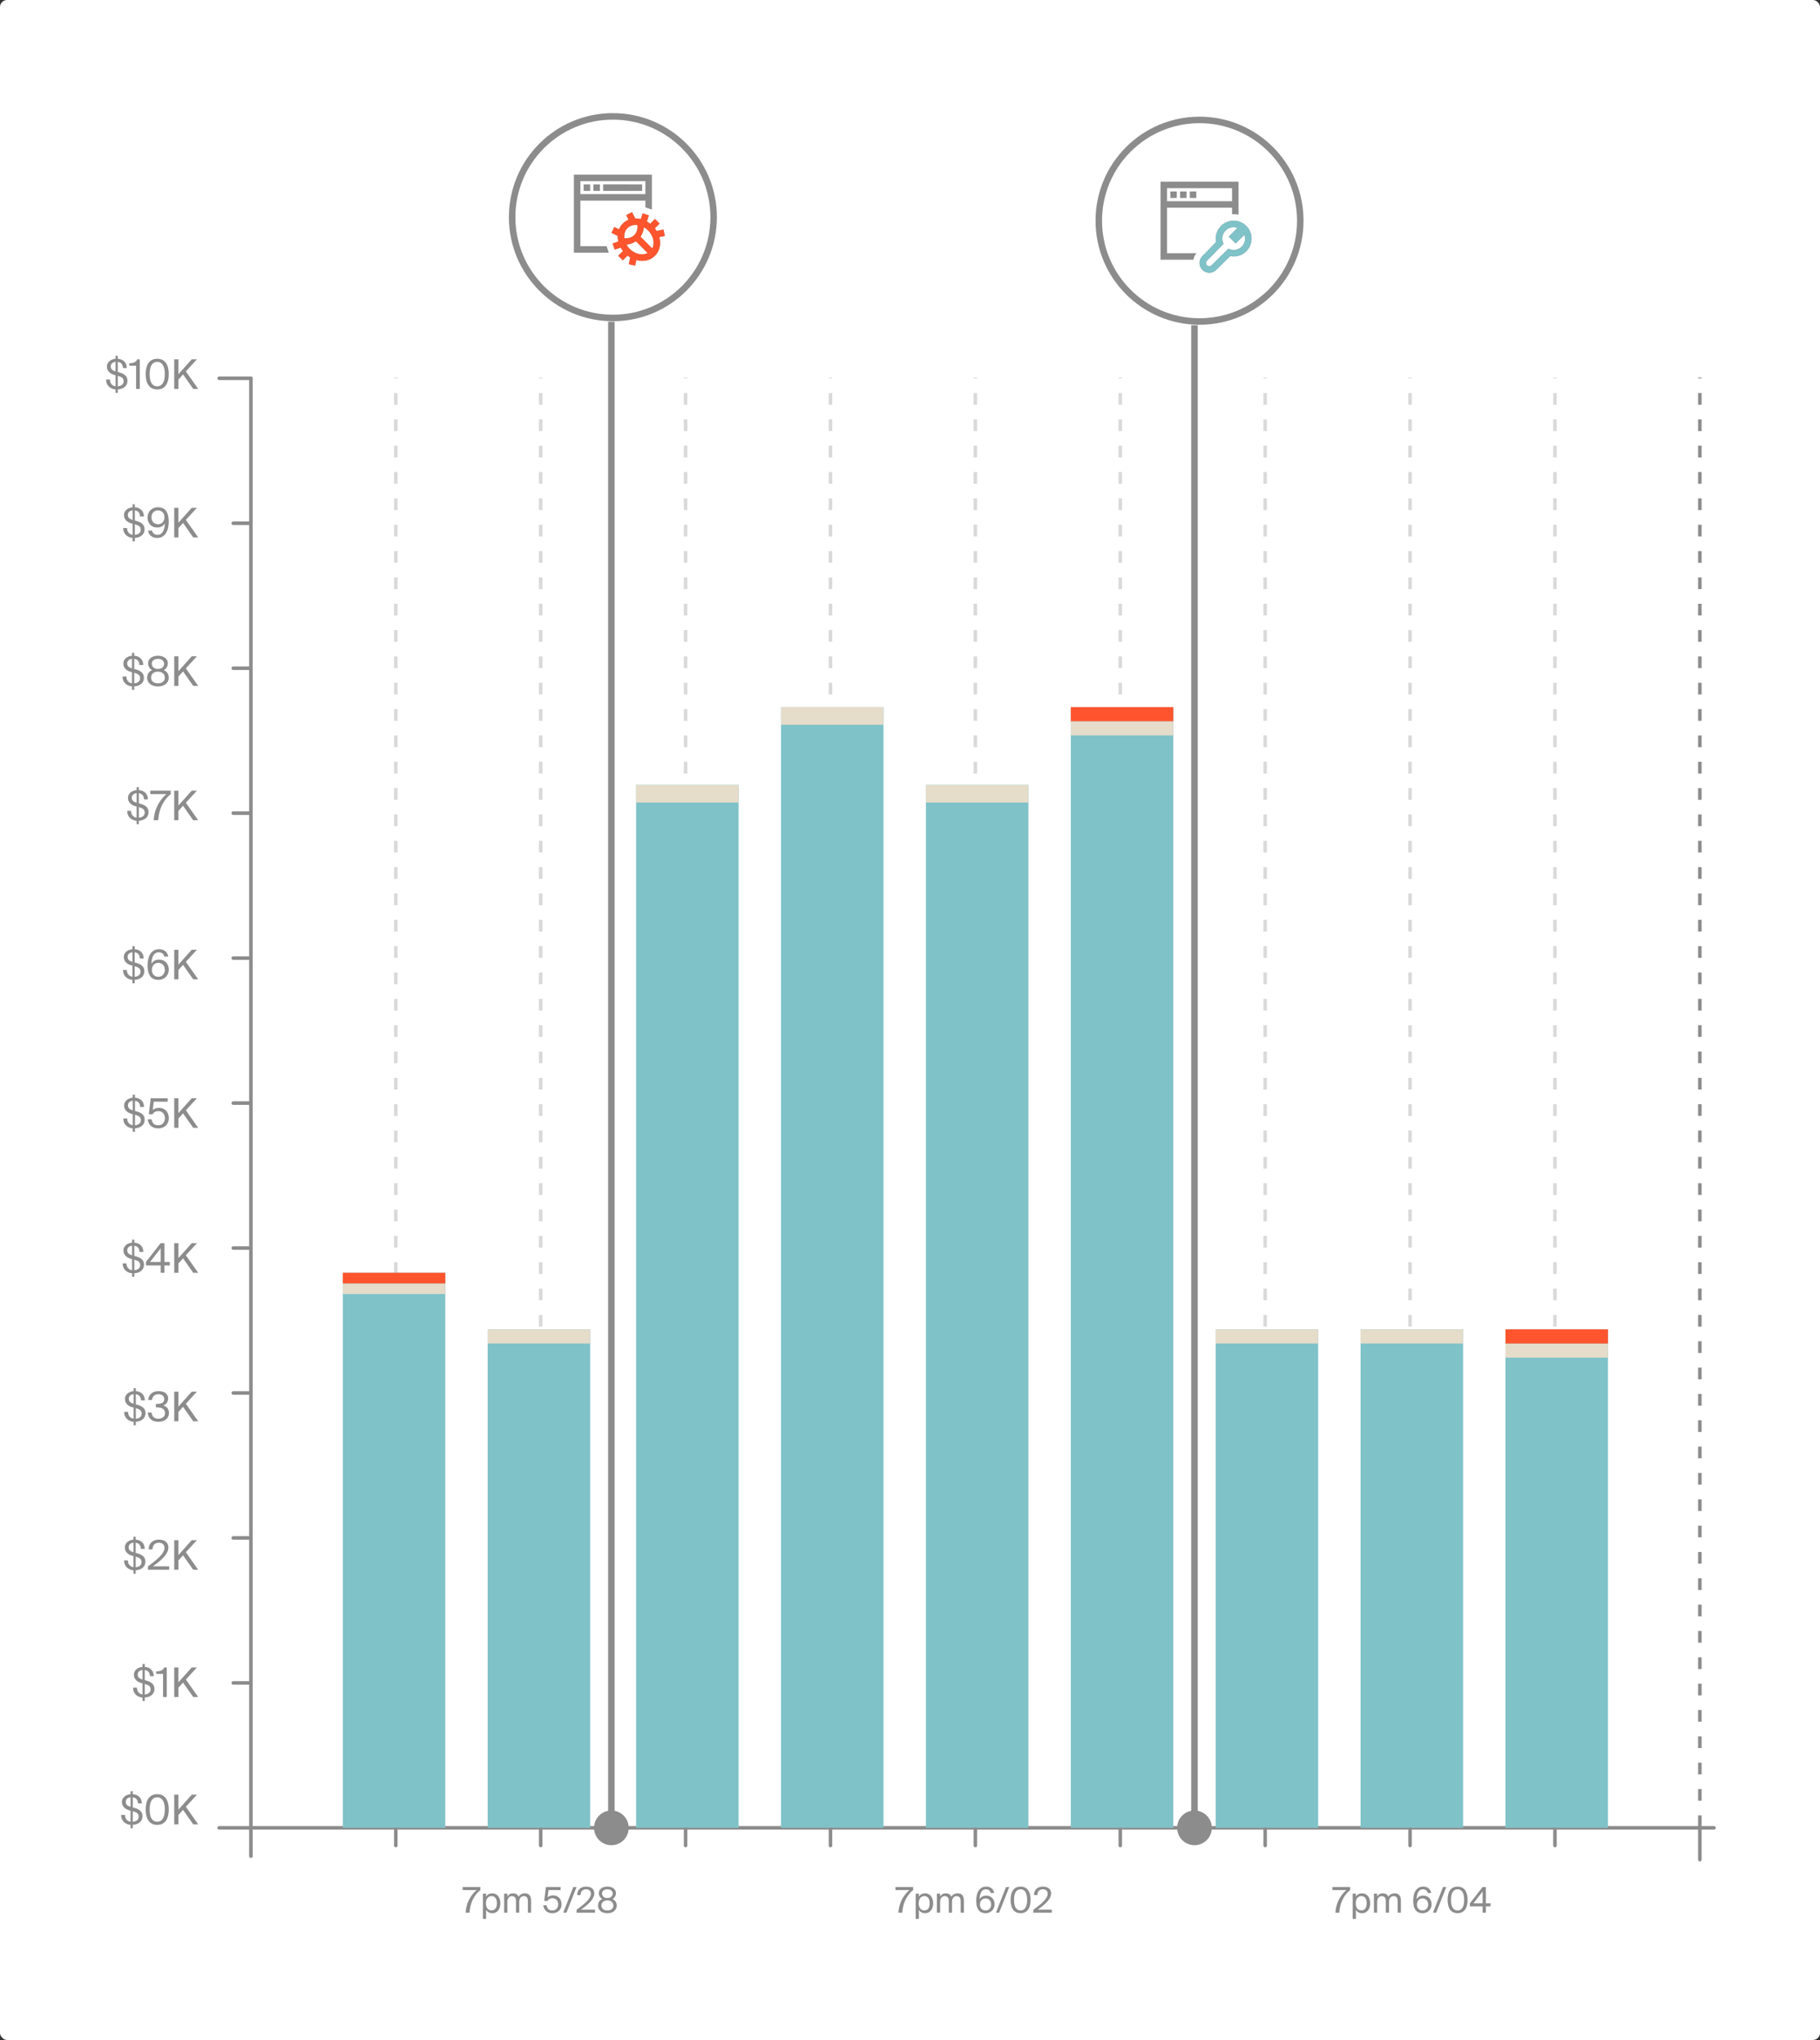 <svg width="515" height="577" viewBox="0 0 515 577" fill="none" xmlns="http://www.w3.org/2000/svg"><rect x="0" y="0" width="515" height="577" fill="#333333" stroke="none"/><rect width="515" height="577" rx="2" fill="#fff"/><path d="M130.911 533.75h5.02v.85a7.915 7.915 0 0 0-2.15 2.73c-.527 1.087-.834 2.31-.92 3.67h-1.1c.08-1.307.39-2.503.93-3.59a9.075 9.075 0 0 1 2.18-2.81h-3.96v-.85Zm6.647 1.87v.85a1.84 1.84 0 0 1 .68-.68c.286-.173.646-.26 1.08-.26.32 0 .616.063.89.19.273.127.513.31.72.55.206.24.366.533.48.88.12.347.18.74.18 1.18 0 .447-.06.843-.18 1.19-.114.347-.274.64-.48.88-.207.24-.447.423-.72.55-.274.12-.57.18-.89.18-.434 0-.794-.083-1.08-.25a1.913 1.913 0 0 1-.68-.69v2.56h-.91v-7.13h.91Zm-.04 2.71c0 .353.043.66.13.92.086.253.203.463.35.63.146.16.313.28.5.36.193.073.39.11.59.11.486 0 .86-.173 1.12-.52.26-.353.39-.853.39-1.5s-.13-1.143-.39-1.49c-.26-.353-.634-.53-1.12-.53-.2 0-.397.04-.59.12a1.28 1.28 0 0 0-.5.36c-.147.16-.264.37-.35.63-.087.253-.13.557-.13.91Zm6.046 2.67h-.91v-5.38h.91v.81c.153-.253.36-.467.62-.64s.593-.26 1-.26c.413 0 .743.083.99.25.253.167.44.4.56.7.213-.333.473-.573.78-.72.306-.153.65-.23 1.03-.23.313 0 .58.05.8.15.22.1.4.243.54.43.14.18.24.397.3.65.066.253.1.533.1.84v3.4h-.91v-3.13c0-.207-.014-.403-.04-.59a1.272 1.272 0 0 0-.17-.49.82.82 0 0 0-.35-.34c-.147-.087-.344-.13-.59-.13-.394 0-.71.15-.95.45-.234.293-.35.73-.35 1.31V541h-.91v-3.13c0-.207-.014-.403-.04-.59a1.272 1.272 0 0 0-.17-.49.82.82 0 0 0-.35-.34c-.147-.087-.344-.13-.59-.13-.394 0-.71.15-.95.45-.234.293-.35.73-.35 1.31V541Zm12.757-.63c.22 0 .426-.037.62-.11.193-.08.363-.193.51-.34.153-.153.273-.337.36-.55.086-.22.13-.47.13-.75 0-.3-.05-.557-.15-.77-.094-.22-.217-.4-.37-.54a1.493 1.493 0 0 0-.52-.31c-.194-.067-.39-.1-.59-.1a1.55 1.55 0 0 0-.51.08c-.154.047-.29.11-.41.19-.12.073-.22.16-.3.26-.08.093-.14.183-.18.27l-.91-.05.47-3.9h4.16v.85h-3.42l-.25 2.06c.193-.187.426-.323.7-.41.273-.093.56-.14.86-.14.32 0 .623.057.91.17.286.107.536.267.75.48.22.213.393.477.52.79.133.307.2.66.2 1.06 0 .413-.074.78-.22 1.1-.14.313-.33.577-.57.79a2.386 2.386 0 0 1-.82.47c-.307.107-.63.16-.97.16-.42 0-.784-.06-1.09-.18a2.548 2.548 0 0 1-.78-.49 2.367 2.367 0 0 1-.49-.71 3.096 3.096 0 0 1-.22-.85h.94c.073.46.236.82.49 1.08.26.26.643.39 1.15.39Zm3.054.63 2.85-7.25h.92l-2.86 7.25h-.91Zm6.487-7.38c.333 0 .64.043.92.13.286.08.53.2.73.36.206.16.366.36.48.6.113.233.17.503.17.81 0 .42-.104.83-.31 1.23-.2.393-.474.783-.82 1.17-.347.38-.75.757-1.21 1.13a34.67 34.67 0 0 1-1.44 1.1h3.98v.85h-5.22v-.82c.64-.473 1.21-.913 1.71-1.32a13.63 13.63 0 0 0 1.28-1.17c.346-.373.61-.727.79-1.06.186-.34.28-.67.28-.99 0-.38-.12-.683-.36-.91-.234-.233-.567-.35-1-.35-.194 0-.384.03-.57.09a1.235 1.235 0 0 0-.5.28c-.14.127-.257.293-.35.5a2.07 2.07 0 0 0-.14.76h-.94c-.007-.36.046-.687.16-.98.12-.293.29-.543.51-.75.22-.213.486-.377.8-.49.313-.113.663-.17 1.05-.17Zm6.008 0c.367 0 .7.047 1 .14.3.093.554.223.76.39a1.618 1.618 0 0 1 .66 1.32c0 .147-.02.3-.06.46-.033.153-.09.303-.17.45-.08.147-.183.287-.31.42-.126.127-.28.24-.46.34.234.093.427.21.58.35.16.14.287.293.38.46.094.16.16.327.2.5.04.173.06.343.06.51 0 .347-.07.657-.21.93-.133.267-.32.493-.56.68-.233.18-.51.32-.83.42a3.71 3.71 0 0 1-1.04.14c-.373 0-.723-.047-1.05-.14-.32-.1-.6-.24-.84-.42a2.132 2.132 0 0 1-.56-.68 2.097 2.097 0 0 1-.2-.93c0-.167.02-.337.06-.51.04-.173.107-.34.2-.5.094-.167.217-.32.37-.46.16-.14.36-.257.6-.35-.18-.1-.333-.213-.46-.34a2.012 2.012 0 0 1-.49-.87 2.277 2.277 0 0 1-.05-.46 1.636 1.636 0 0 1 .65-1.32c.214-.167.467-.297.76-.39.3-.093.637-.14 1.01-.14Zm0 3.9c-.52 0-.93.133-1.23.4-.3.267-.45.613-.45 1.04 0 .427.15.77.45 1.03.3.253.71.38 1.23.38.514 0 .92-.127 1.22-.38.307-.26.46-.603.46-1.03 0-.427-.153-.773-.46-1.04-.3-.267-.706-.4-1.22-.4Zm1.5-1.94c0-.36-.136-.65-.41-.87-.273-.22-.636-.33-1.09-.33-.46 0-.826.11-1.1.33-.273.22-.41.51-.41.87 0 .18.037.35.11.51.074.153.174.287.3.4.134.113.294.203.48.27.187.06.394.09.62.09.454 0 .817-.12 1.09-.36.274-.24.41-.543.41-.91Z" fill="#8C8C8C"/><path d="M253.374 533.75h5.02v.85a7.915 7.915 0 0 0-2.15 2.73c-.527 1.087-.834 2.31-.92 3.67h-1.1c.08-1.307.39-2.503.93-3.59a9.075 9.075 0 0 1 2.18-2.81h-3.96v-.85Zm6.647 1.87v.85a1.84 1.84 0 0 1 .68-.68c.286-.173.646-.26 1.08-.26.32 0 .616.063.89.19.273.127.513.31.72.55.206.24.366.533.48.88.12.347.18.74.18 1.18 0 .447-.06.843-.18 1.19-.114.347-.274.64-.48.88-.207.24-.447.423-.72.55-.274.12-.57.18-.89.18-.434 0-.794-.083-1.08-.25a1.913 1.913 0 0 1-.68-.69v2.56h-.91v-7.13h.91Zm-.04 2.71c0 .353.043.66.13.92.086.253.203.463.35.63.146.16.313.28.5.36.193.073.39.11.59.11.486 0 .86-.173 1.12-.52.26-.353.39-.853.39-1.5s-.13-1.143-.39-1.49c-.26-.353-.634-.53-1.12-.53-.2 0-.397.04-.59.12a1.28 1.28 0 0 0-.5.36c-.147.16-.264.37-.35.63-.087.253-.13.557-.13.91Zm6.045 2.67h-.91v-5.38h.91v.81c.154-.253.36-.467.62-.64s.594-.26 1-.26c.414 0 .744.083.99.25.254.167.44.4.56.7.214-.333.474-.573.78-.72.307-.153.65-.23 1.03-.23.314 0 .58.05.8.15.22.1.4.243.54.43.14.18.24.397.3.65.067.253.1.533.1.84v3.4h-.91v-3.13c0-.207-.013-.403-.04-.59a1.24 1.24 0 0 0-.17-.49.815.815 0 0 0-.35-.34c-.146-.087-.343-.13-.59-.13-.393 0-.71.15-.95.45-.233.293-.35.73-.35 1.31V541h-.91v-3.13c0-.207-.013-.403-.04-.59a1.24 1.24 0 0 0-.17-.49.815.815 0 0 0-.35-.34c-.146-.087-.343-.13-.59-.13-.393 0-.71.15-.95.45-.233.293-.35.73-.35 1.31V541Zm11.268-2.32c0 .253.036.483.11.69.073.207.18.383.32.53.14.147.306.263.5.35.193.08.41.12.65.12.233 0 .446-.04.64-.12.193-.087.36-.203.5-.35.14-.153.25-.333.33-.54.08-.207.12-.433.12-.68 0-.247-.04-.473-.12-.68a1.563 1.563 0 0 0-.32-.55 1.513 1.513 0 0 0-1.14-.49 1.503 1.503 0 0 0-1.15.49 1.68 1.68 0 0 0-.33.55c-.074.207-.11.433-.11.68Zm1.67-4.3c-.28 0-.53.067-.75.2a1.72 1.72 0 0 0-.55.57c-.147.247-.26.543-.34.89-.08.34-.127.72-.14 1.14a2.05 2.05 0 0 1 .72-.72c.313-.193.71-.29 1.19-.29.34 0 .65.06.93.18.286.12.533.29.74.51.213.213.376.473.49.78.12.3.18.63.18.99 0 .34-.06.66-.18.96a2.413 2.413 0 0 1-1.32 1.34c-.314.133-.664.2-1.05.2-.907 0-1.574-.303-2-.91-.427-.607-.64-1.47-.64-2.59 0-.513.046-1.01.14-1.49.1-.48.26-.907.48-1.28.226-.373.52-.673.88-.9.36-.227.803-.34 1.33-.34.353 0 .66.053.92.16.266.1.49.233.67.4.186.167.33.36.43.58.106.22.18.443.22.67h-.99a1.215 1.215 0 0 0-.45-.77c-.234-.187-.537-.28-.91-.28Zm2.854 6.62 2.85-7.25h.92l-2.86 7.25h-.91Zm8.822-3.63c0-1.007-.166-1.757-.5-2.25-.333-.493-.783-.74-1.35-.74-.573 0-1.026.247-1.36.74-.326.493-.49 1.243-.49 2.25 0 1.013.164 1.767.49 2.26.334.493.787.74 1.36.74.574 0 1.024-.247 1.35-.74.334-.493.5-1.247.5-2.26Zm.97 0c0 .573-.056 1.093-.17 1.56-.113.46-.286.853-.52 1.18-.226.327-.52.58-.88.76-.353.173-.77.26-1.25.26s-.9-.087-1.26-.26a2.42 2.42 0 0 1-.88-.76 3.563 3.563 0 0 1-.51-1.18 6.64 6.64 0 0 1-.17-1.56c0-.573.057-1.09.17-1.55a3.44 3.44 0 0 1 .51-1.18c.234-.327.527-.577.88-.75.36-.18.78-.27 1.26-.27s.897.09 1.25.27c.36.173.654.423.88.75.234.32.407.713.52 1.18.114.46.17.977.17 1.55Zm3.512-3.75c.333 0 .64.043.92.13.286.08.53.2.73.36.206.16.366.36.48.6.113.233.17.503.17.81 0 .42-.104.83-.31 1.23-.2.393-.474.783-.82 1.17-.347.38-.75.757-1.21 1.13a34.67 34.67 0 0 1-1.44 1.1h3.98v.85h-5.22v-.82c.64-.473 1.21-.913 1.71-1.32a13.63 13.63 0 0 0 1.28-1.17c.346-.373.61-.727.79-1.06.186-.34.28-.67.28-.99 0-.38-.12-.683-.36-.91-.234-.233-.567-.35-1-.35-.194 0-.384.03-.57.09a1.235 1.235 0 0 0-.5.28c-.14.127-.257.293-.35.5a2.07 2.07 0 0 0-.14.76h-.94c-.007-.36.046-.687.16-.98.12-.293.29-.543.51-.75.22-.213.486-.377.8-.49.313-.113.663-.17 1.05-.17Z" fill="#8C8C8C"/><path d="M377.032 533.75h5.02v.85a7.915 7.915 0 0 0-2.15 2.73c-.527 1.087-.833 2.31-.92 3.67h-1.1c.08-1.307.39-2.503.93-3.59a9.09 9.09 0 0 1 2.18-2.81h-3.96v-.85Zm6.647 1.87v.85a1.84 1.84 0 0 1 .68-.68c.286-.173.646-.26 1.08-.26.32 0 .616.063.89.19.273.127.513.31.72.55.206.24.366.533.48.88.12.347.18.74.18 1.18 0 .447-.06.843-.18 1.19-.114.347-.274.64-.48.88-.207.24-.447.423-.72.55-.274.12-.57.18-.89.18-.434 0-.794-.083-1.08-.25a1.913 1.913 0 0 1-.68-.69v2.56h-.91v-7.13h.91Zm-.04 2.71c0 .353.043.66.13.92.086.253.203.463.35.63.146.16.313.28.5.36.193.073.39.11.59.11.486 0 .86-.173 1.12-.52.26-.353.39-.853.39-1.5s-.13-1.143-.39-1.49c-.26-.353-.634-.53-1.12-.53-.2 0-.397.04-.59.12a1.28 1.28 0 0 0-.5.36c-.147.16-.264.37-.35.63-.087.253-.13.557-.13.91Zm6.046 2.67h-.91v-5.38h.91v.81c.153-.253.36-.467.62-.64s.593-.26 1-.26c.413 0 .743.083.99.25.253.167.44.4.56.7.213-.333.473-.573.78-.72.306-.153.65-.23 1.03-.23.313 0 .58.05.8.15.22.1.4.243.54.43.14.18.24.397.3.65.066.253.1.533.1.84v3.4h-.91v-3.13c0-.207-.014-.403-.04-.59a1.272 1.272 0 0 0-.17-.49.82.82 0 0 0-.35-.34c-.147-.087-.344-.13-.59-.13-.394 0-.71.15-.95.45-.234.293-.35.73-.35 1.31V541h-.91v-3.13c0-.207-.014-.403-.04-.59a1.272 1.272 0 0 0-.17-.49.82.82 0 0 0-.35-.34c-.147-.087-.344-.13-.59-.13-.394 0-.71.15-.95.45-.234.293-.35.73-.35 1.31V541Zm11.267-2.32c0 .253.037.483.11.69.073.207.18.383.32.53.14.147.307.263.5.35.193.08.41.12.65.12.233 0 .447-.04.64-.12.193-.087.36-.203.5-.35.14-.153.25-.333.33-.54.08-.207.12-.433.12-.68 0-.247-.04-.473-.12-.68a1.548 1.548 0 0 0-.32-.55 1.513 1.513 0 0 0-1.14-.49 1.513 1.513 0 0 0-1.15.49 1.68 1.68 0 0 0-.33.55c-.073.207-.11.433-.11.68Zm1.67-4.3c-.28 0-.53.067-.75.2a1.73 1.73 0 0 0-.55.57c-.147.247-.26.543-.34.89-.08.34-.127.72-.14 1.14.167-.287.407-.527.72-.72.313-.193.71-.29 1.19-.29.34 0 .65.06.93.18.287.12.533.29.74.51.213.213.377.473.49.78.12.3.18.63.18.99 0 .34-.06.66-.18.96a2.413 2.413 0 0 1-1.32 1.34 2.66 2.66 0 0 1-1.05.2c-.907 0-1.573-.303-2-.91-.427-.607-.64-1.47-.64-2.59 0-.513.047-1.01.14-1.49.1-.48.26-.907.48-1.28.227-.373.52-.673.88-.9.36-.227.803-.34 1.33-.34.353 0 .66.053.92.16.267.1.49.233.67.4.187.167.33.36.43.58.107.22.18.443.22.67h-.99a1.215 1.215 0 0 0-.45-.77c-.233-.187-.537-.28-.91-.28Zm2.855 6.62 2.85-7.25h.92l-2.86 7.25h-.91Zm8.821-3.63c0-1.007-.166-1.757-.5-2.25-.333-.493-.783-.74-1.35-.74-.573 0-1.026.247-1.36.74-.326.493-.49 1.243-.49 2.25 0 1.013.164 1.767.49 2.26.334.493.787.74 1.36.74.574 0 1.024-.247 1.35-.74.334-.493.5-1.247.5-2.26Zm.97 0c0 .573-.056 1.093-.17 1.56-.113.46-.286.853-.52 1.18-.226.327-.52.58-.88.76-.353.173-.77.26-1.25.26s-.9-.087-1.26-.26a2.42 2.42 0 0 1-.88-.76 3.563 3.563 0 0 1-.51-1.18 6.64 6.64 0 0 1-.17-1.56c0-.573.057-1.09.17-1.55a3.44 3.44 0 0 1 .51-1.18c.234-.327.527-.577.88-.75.36-.18.78-.27 1.26-.27s.897.09 1.25.27c.36.173.654.423.88.75.234.32.407.713.52 1.18.114.46.17.977.17 1.55Zm1.672.98h2.59V535l-2.59 3.35Zm4.84.86h-1.33V541h-.92v-1.79h-3.6v-.86l3.59-4.6h.93v4.6h1.33v.86Z" fill="#8C8C8C"/><path d="M71 525v-8" stroke="#8C8C8C" stroke-linecap="round"/><path d="M481 526v-9.246" stroke="#8C8C8C" stroke-linecap="round"/><path d="M62 517h423" stroke="#8C8C8C" stroke-linecap="round"/><path d="M481 516.779v-410" stroke="#8C8C8C" stroke-dasharray="3.31 4.14"/><path d="M440 516.779v-410" stroke="#D9D9D9" stroke-dasharray="3.31 4.14"/><path d="M399 516.779v-410" stroke="#D9D9D9" stroke-dasharray="3.31 4.14"/><path d="M317 516.779v-410" stroke="#D9D9D9" stroke-dasharray="3.31 4.14"/><path d="M235 516.779v-410" stroke="#D9D9D9" stroke-dasharray="3.31 4.14"/><path d="M153 516.779v-410" stroke="#D9D9D9" stroke-dasharray="3.31 4.14"/><path d="M358 516.779v-410" stroke="#D9D9D9" stroke-dasharray="3.31 4.14"/><path d="M276 516.779v-410" stroke="#D9D9D9" stroke-dasharray="3.31 4.14"/><path d="M194 516.779v-410" stroke="#D9D9D9" stroke-dasharray="3.31 4.14"/><path d="M138 376h29v141h-29V376Z" fill="#7FC2C8"/><path d="M167 376v4h-29v-4h29Z" fill="#E5DCCA"/><path d="M221 200h29v317h-29V200Z" fill="#7FC2C8"/><path d="M250 200v5h-29v-5h29Z" fill="#E5DCCA"/><path d="M303 200h29v317h-29V200Z" fill="#7FC2C8"/><path d="M332 204v4h-29v-4h29Z" fill="#E5DCCA"/><path d="M332 200v4h-29v-4h29Z" fill="#FE552E"/><path d="M344 376h29v141h-29V376Z" fill="#7FC2C8"/><path d="M385 376h29v141h-29V376Z" fill="#7FC2C8"/><path d="M426 376h29v141h-29V376Z" fill="#7FC2C8"/><path d="M455 380v4h-29v-4h29Z" fill="#E5DCCA"/><path d="M455 376v4h-29v-4h29Z" fill="#FE552E"/><path d="M112 516.779v-410" stroke="#D9D9D9" stroke-dasharray="3.31 4.14"/><path d="M71 517V107" stroke="#8C8C8C" stroke-linecap="round"/><path d="M62 107h9" stroke="#8C8C8C" stroke-linecap="round"/><path d="M97 360h29v157H97V360Z" fill="#7FC2C8"/><path d="M126 363.008v3.008H97v-3.008h29Z" fill="#E5DCCA"/><path d="M126 360v3.008H97V360h29Z" fill="#FE552E"/><path d="M180 222h29v295h-29V222Z" fill="#7FC2C8"/><path d="M209 222v5h-29v-5h29Z" fill="#E5DCCA"/><path d="M262 222h29v295h-29V222Z" fill="#7FC2C8"/><path d="M291 222v5h-29v-5h29Z" fill="#E5DCCA"/><path d="M66 148h4.623" stroke="#8C8C8C" stroke-linecap="round"/><path d="M66 189h4.623" stroke="#8C8C8C" stroke-linecap="round"/><path d="M66 312h4.623" stroke="#8C8C8C" stroke-linecap="round"/><path d="M66 353h4.623" stroke="#8C8C8C" stroke-linecap="round"/><path d="M66 394h4.623" stroke="#8C8C8C" stroke-linecap="round"/><path d="M66 435h4.623" stroke="#8C8C8C" stroke-linecap="round"/><path d="M66 476h4.623" stroke="#8C8C8C" stroke-linecap="round"/><path d="M112 522v-4.623" stroke="#8C8C8C" stroke-linecap="round"/><path d="M153 522v-4.623" stroke="#8C8C8C" stroke-linecap="round"/><path d="M194 522v-4.623" stroke="#8C8C8C" stroke-linecap="round"/><path d="M317 522v-4.623" stroke="#8C8C8C" stroke-linecap="round"/><path d="M235 522v-4.623" stroke="#8C8C8C" stroke-linecap="round"/><path d="M358 522v-4.623" stroke="#8C8C8C" stroke-linecap="round"/><path d="M276 522v-4.623" stroke="#8C8C8C" stroke-linecap="round"/><path d="M399 522v-4.623" stroke="#8C8C8C" stroke-linecap="round"/><path d="M440 522v-4.623" stroke="#8C8C8C" stroke-linecap="round"/><path d="M66 271h4.623" stroke="#8C8C8C" stroke-linecap="round"/><path d="M66 230h4.623" stroke="#8C8C8C" stroke-linecap="round"/><path d="M177.905 517a4.905 4.905 0 1 0-9.81 0 4.905 4.905 0 0 0 9.81 0ZM172.08 91v426h1.84V91h-1.84Z" fill="#8C8C8C"/><path d="M173.429 32.92c-15.745 0-28.509 12.764-28.509 28.509 0 15.745 12.764 28.508 28.509 28.508 15.745 0 28.508-12.763 28.508-28.508s-12.763-28.51-28.508-28.51Z" stroke="#8C8C8C" stroke-width="1.839"/><g clip-path="url(#a)"><path d="M162.394 49.393v22.071h9.877l-.613-1.839h-7.425V56.75h18.393v1.906l1.839.614v-9.877h-22.071Zm1.839 1.84h18.393v3.678h-18.393v-3.679Zm.919.919v1.84h1.84v-1.84h-1.84Zm2.759 0v1.84h1.84v-1.84h-1.84Zm2.759 0v1.84h11.036v-1.84H170.67Zm8.18 7.865-1.645.823.663 1.326a4.823 4.823 0 0 0-1.633 1.067 4.83 4.83 0 0 0-1.069 1.634l-1.325-.663-.823 1.646 1.773.887a6.183 6.183 0 0 0 .181 1.584l-1.629.543.582 1.745 1.721-.573c.183.33.395.65.634.956l-1.346 1.345 1.301 1.3 1.345-1.345c.24.188.488.361.744.514l-.39 1.953 1.803.36.313-1.566c1.902.526 3.902.17 5.288-1.216 1.385-1.386 1.741-3.386 1.216-5.288l1.566-.312-.361-1.803-1.952.39a7.435 7.435 0 0 0-.514-.744l1.345-1.346-1.3-1.3-1.345 1.345a7.34 7.34 0 0 0-.956-.634l.573-1.72-1.746-.583-.542 1.63a6.391 6.391 0 0 0-.947-.162 5.928 5.928 0 0 0-.638-.02l-.887-1.773Zm.65 3.629a4.02 4.02 0 0 1 .778 0c.029.002.058.012.086.016.134 1.102-.167 2.112-.878 2.823-.712.712-1.722 1.011-2.824.879-.126-1.09.168-2.124.873-2.83.516-.514 1.206-.814 1.965-.888Zm2.68.635c.421.24.832.528 1.207.904 1.56 1.56 1.911 3.638 1.182 5.083l-3.319-3.32c.529-.808.858-1.72.93-2.666Zm-2.232 3.966 3.321 3.322c-1.445.728-3.524.377-5.083-1.182a5.546 5.546 0 0 1-.904-1.21 5.685 5.685 0 0 0 2.666-.93Z" fill="#8C8C8C"/></g><g clip-path="url(#b)"><path d="m178.851 60.017-1.646.823.663 1.326a4.81 4.81 0 0 0-1.632 1.067 4.83 4.83 0 0 0-1.069 1.634l-1.326-.663-.822 1.646 1.772.887c-.01.524.054 1.056.182 1.584l-1.629.543.582 1.745 1.72-.573c.183.33.396.65.634.956l-1.345 1.345 1.301 1.3 1.345-1.345c.24.188.488.361.743.514l-.389 1.953 1.803.36.313-1.566c1.902.526 3.902.17 5.288-1.216 1.385-1.386 1.741-3.386 1.216-5.288l1.566-.312-.361-1.803-1.953.39a7.424 7.424 0 0 0-.513-.744l1.345-1.346-1.3-1.3-1.346 1.345a7.33 7.33 0 0 0-.955-.634l.573-1.72-1.746-.583-.543 1.63a6.356 6.356 0 0 0-.946-.162 5.928 5.928 0 0 0-.638-.02l-.887-1.773Zm.65 3.629a4.02 4.02 0 0 1 .778 0c.028.002.057.012.086.016.133 1.102-.167 2.112-.878 2.823-.712.712-1.722 1.011-2.824.879-.127-1.09.167-2.124.873-2.83.515-.514 1.206-.814 1.965-.888Zm2.68.635a5.57 5.57 0 0 1 1.207.904c1.559 1.56 1.911 3.638 1.182 5.083l-3.32-3.32c.529-.808.858-1.72.931-2.666Zm-2.233 3.966 3.321 3.322c-1.444.728-3.524.377-5.083-1.182a5.573 5.573 0 0 1-.903-1.21 5.681 5.681 0 0 0 2.665-.93Z" fill="#FE552E"/></g><path d="M342.905 517a4.905 4.905 0 1 0-9.81 0 4.905 4.905 0 0 0 9.81 0ZM337.08 92v425h1.84V92h-1.84Z" fill="#8C8C8C"/><circle cx="339.429" cy="62.429" r="28.509" stroke="#8C8C8C" stroke-width="1.839"/><g clip-path="url(#c)"><path d="M328.396 51.393v22.071h9.29c.136-.67.434-1.29.85-1.839h-8.3V58.75h18.393v1.863c.152-.01.304-.024.459-.024.473 0 .934.047 1.38.139v-9.335h-22.072Zm1.84 1.84h18.393v3.678h-18.393v-3.679Zm.919.919v1.839h1.84v-1.84h-1.84Zm2.759 0v1.839h1.84v-1.84h-1.84Zm2.759 0v1.839h1.84v-1.84h-1.84Zm12.415 8.276a5.064 5.064 0 0 0-5.058 5.059c0 .33.035.651.096.964a690.458 690.458 0 0 1-3.886 3.982 2.746 2.746 0 0 0-.808 1.95c0 .738.288 1.431.808 1.952.521.52 1.214.808 1.951.808.737 0 1.429-.288 1.951-.808a693.23 693.23 0 0 1 3.982-3.886c.312.061.634.096.964.096a5.064 5.064 0 0 0 5.058-5.058 5.064 5.064 0 0 0-5.058-5.058Zm0 1.84c.377 0 .732.077 1.067.196l-2.446 2.448 1.954 1.954 2.447-2.446c.119.335.197.69.197 1.067a3.222 3.222 0 0 1-3.219 3.218c-.53 0-1.024-.142-1.465-.37-1.77 1.73-4.486 4.404-4.782 4.7a.91.91 0 0 1-.65.269.914.914 0 0 1-.65-.27.913.913 0 0 1-.27-.65c0-.246.096-.477.27-.65.314-.315 3.101-3.152 4.695-4.787a3.171 3.171 0 0 1-.366-1.46 3.222 3.222 0 0 1 3.218-3.22Z" fill="#8C8C8C"/></g><g clip-path="url(#d)"><path d="M349.088 62.429a5.064 5.064 0 0 0-5.058 5.058c0 .33.034.651.095.964a702.74 702.74 0 0 1-3.885 3.982 2.742 2.742 0 0 0-.808 1.95c0 .738.287 1.431.808 1.952.52.52 1.214.808 1.951.808.736 0 1.429-.288 1.95-.808.411-.411 2.524-2.472 3.982-3.885.312.06.635.095.965.095a5.064 5.064 0 0 0 5.058-5.058c0-2.79-2.27-5.058-5.058-5.058Zm0 1.839c.376 0 .731.077 1.067.196l-2.447 2.448 1.955 1.954 2.446-2.446c.12.335.198.69.198 1.067a3.222 3.222 0 0 1-3.219 3.218 3.183 3.183 0 0 1-1.466-.37c-1.769 1.73-4.486 4.404-4.781 4.7a.914.914 0 0 1-.65.269.917.917 0 0 1-.651-1.57c.315-.315 3.102-3.152 4.696-4.787a3.16 3.16 0 0 1-.367-1.46 3.222 3.222 0 0 1 3.219-3.22Z" fill="#7FC2C8"/></g><path d="M38.196 309.639v.842c.785.062 1.405.323 1.859.785.462.462.689 1.074.68 1.835h-1.084a2.161 2.161 0 0 0-.139-.761 1.423 1.423 0 0 0-.323-.52 1.274 1.274 0 0 0-.462-.312 1.882 1.882 0 0 0-.53-.15v2.863l.173.046c.315.085.627.185.935.3.307.116.58.266.82.451.245.184.442.411.588.681.146.269.22.604.22 1.004 0 .392-.074.735-.22 1.027a2.21 2.21 0 0 1-.589.739 2.81 2.81 0 0 1-.877.473c-.331.108-.681.173-1.05.197v.981h-.636v-.981a3 3 0 0 1-1.94-.866 2.736 2.736 0 0 1-.541-.854 2.887 2.887 0 0 1-.173-1.074h1.085c.007.308.053.577.138.808.092.223.212.416.358.577.146.154.312.277.496.37.185.084.377.138.578.161v-3.128l-.254-.069a4.403 4.403 0 0 1-.878-.335 2.816 2.816 0 0 1-.68-.496 2.42 2.42 0 0 1-.462-.681 2.287 2.287 0 0 1-.162-.878c0-.331.07-.623.208-.877.138-.262.32-.485.542-.669.223-.185.481-.331.774-.439.292-.108.596-.177.912-.208v-.842h.634Zm1.651 7.226c0-.247-.038-.451-.115-.612a1.126 1.126 0 0 0-.335-.427 1.747 1.747 0 0 0-.52-.289 5.305 5.305 0 0 0-.68-.231v2.967c.215-.016.423-.054.623-.116.2-.069.377-.161.53-.277.155-.115.274-.257.359-.427.092-.169.138-.365.138-.588Zm-3.636-4.202c0 .346.108.631.323.854.223.223.562.4 1.016.531l.012.012v-2.713c-.17.015-.335.054-.497.115a1.361 1.361 0 0 0-.438.243 1.222 1.222 0 0 0-.3.404 1.226 1.226 0 0 0-.116.554Zm8.576 5.61c.254 0 .492-.043.715-.127.223-.093.42-.223.589-.393.177-.177.315-.388.416-.635.1-.253.15-.542.15-.865 0-.347-.058-.643-.174-.889a1.751 1.751 0 0 0-.427-.623 1.703 1.703 0 0 0-.6-.358 2.076 2.076 0 0 0-.681-.116c-.215 0-.412.031-.589.093a1.8 1.8 0 0 0-.473.219 1.333 1.333 0 0 0-.346.3 1.377 1.377 0 0 0-.208.312l-1.05-.058.542-4.502h4.802v.981h-3.948l-.288 2.378a2.03 2.03 0 0 1 .808-.473c.315-.108.646-.162.992-.162.37 0 .72.066 1.05.197.332.123.62.307.867.554.254.246.454.55.6.912.154.354.23.761.23 1.223 0 .477-.084.901-.253 1.27a2.64 2.64 0 0 1-.658.912 2.75 2.75 0 0 1-.947.542 3.387 3.387 0 0 1-1.12.185c-.484 0-.904-.069-1.258-.208a2.934 2.934 0 0 1-.9-.565 2.743 2.743 0 0 1-.566-.82 3.603 3.603 0 0 1-.254-.981h1.086c.084.531.273.946.565 1.247.3.3.743.45 1.328.45Zm5.695-3.429 3.775-4.213h1.466l-3.128 3.417L56.08 319h-1.409l-2.874-4.086-1.316 1.454V319h-1.177v-8.369h1.177v4.213Z" fill="#8C8C8C"/><path d="M38.106 267.639v.842c.785.062 1.405.323 1.859.785.461.462.688 1.074.68 1.835h-1.084a2.163 2.163 0 0 0-.139-.761 1.422 1.422 0 0 0-.323-.52 1.274 1.274 0 0 0-.462-.312 1.882 1.882 0 0 0-.53-.15v2.863l.172.046c.316.085.628.185.935.3.308.116.581.266.82.451.246.184.442.411.589.681.146.269.219.604.219 1.004 0 .392-.073.735-.22 1.027a2.21 2.21 0 0 1-.588.739 2.81 2.81 0 0 1-.877.473c-.331.108-.681.173-1.05.197v.981h-.636v-.981a3 3 0 0 1-1.94-.866 2.736 2.736 0 0 1-.541-.854 2.889 2.889 0 0 1-.174-1.074h1.085c.008.308.054.577.139.808.092.223.212.416.358.577.146.154.311.277.496.37.185.084.377.138.577.161v-3.128l-.254-.069a4.405 4.405 0 0 1-.877-.335 2.818 2.818 0 0 1-.68-.496 2.417 2.417 0 0 1-.463-.681 2.285 2.285 0 0 1-.161-.878c0-.331.069-.623.207-.877.139-.262.32-.485.543-.669.223-.185.481-.331.773-.439.293-.108.597-.177.912-.208v-.842h.635Zm1.65 7.226a1.42 1.42 0 0 0-.114-.612 1.127 1.127 0 0 0-.335-.427 1.746 1.746 0 0 0-.52-.289 5.305 5.305 0 0 0-.68-.231v2.967c.215-.016.422-.054.623-.116.2-.069.377-.161.53-.277.154-.115.274-.257.358-.427.093-.169.139-.365.139-.588Zm-3.635-4.202c0 .346.107.631.323.854.223.223.562.4 1.016.531l.011.012v-2.713c-.169.015-.334.054-.496.115a1.36 1.36 0 0 0-.439.243 1.22 1.22 0 0 0-.3.404 1.226 1.226 0 0 0-.115.554Zm6.855 3.659c0 .292.043.558.127.796.085.239.208.443.37.612.161.17.354.304.577.404.223.093.473.139.75.139.27 0 .516-.046.739-.139.223-.1.416-.234.577-.404a1.97 1.97 0 0 0 .381-.623c.092-.239.139-.5.139-.785 0-.285-.047-.546-.139-.785a1.73 1.73 0 0 0-.947-1.05c-.223-.1-.469-.15-.738-.15-.277 0-.527.05-.75.15a1.73 1.73 0 0 0-.578.415 1.944 1.944 0 0 0-.38.635c-.085.239-.128.5-.128.785Zm1.928-4.964c-.323 0-.612.077-.866.231a2.013 2.013 0 0 0-.634.658c-.17.285-.3.627-.393 1.028a6.679 6.679 0 0 0-.162 1.316c.193-.331.47-.608.832-.832.361-.223.82-.334 1.373-.334.393 0 .75.069 1.074.207.33.139.615.335.854.589.246.246.435.547.566.901.138.346.207.727.207 1.142 0 .393-.069.762-.208 1.108a2.79 2.79 0 0 1-1.524 1.547 3.065 3.065 0 0 1-1.211.231c-1.047 0-1.816-.35-2.309-1.05-.492-.701-.739-1.697-.739-2.99 0-.593.054-1.166.162-1.72.115-.554.3-1.047.554-1.477.262-.431.6-.778 1.016-1.039.415-.262.927-.393 1.535-.393.408 0 .762.062 1.062.185.308.115.566.269.773.462.216.192.381.415.497.669.123.254.208.512.254.773h-1.143a1.399 1.399 0 0 0-.52-.888c-.269-.216-.619-.324-1.05-.324Zm5.578 3.486 3.775-4.213h1.466l-3.128 3.417L56.08 277h-1.409l-2.874-4.086-1.316 1.454V277h-1.177v-8.369h1.177v4.213Z" fill="#8C8C8C"/><path d="M39.29 222.639v.842c.785.062 1.404.323 1.858.785.462.462.689 1.074.681 1.835h-1.085a2.166 2.166 0 0 0-.138-.761 1.425 1.425 0 0 0-.323-.52 1.276 1.276 0 0 0-.462-.312 1.882 1.882 0 0 0-.531-.15v2.863l.173.046c.316.085.627.185.935.3.308.116.581.266.82.451.246.184.442.411.588.681.147.269.22.604.22 1.004 0 .392-.074.735-.22 1.027a2.212 2.212 0 0 1-.588.739c-.247.2-.54.358-.878.473-.33.108-.68.173-1.05.197v.981h-.635v-.981a3.001 3.001 0 0 1-1.94-.866 2.738 2.738 0 0 1-.542-.854 2.889 2.889 0 0 1-.173-1.074h1.085c.008.308.054.577.139.808.092.223.211.416.358.577.146.154.311.277.496.37.184.084.377.138.577.161v-3.128l-.254-.069a4.402 4.402 0 0 1-.877-.335 2.817 2.817 0 0 1-.681-.496 2.417 2.417 0 0 1-.462-.681 2.285 2.285 0 0 1-.162-.878c0-.331.07-.623.208-.877.139-.262.32-.485.543-.669.223-.185.48-.331.773-.439a3.65 3.65 0 0 1 .912-.208v-.842h.635Zm1.65 7.226a1.42 1.42 0 0 0-.115-.612 1.126 1.126 0 0 0-.335-.427 1.746 1.746 0 0 0-.52-.289 5.309 5.309 0 0 0-.68-.231v2.967c.215-.016.423-.054.623-.116.2-.069.377-.161.531-.277.154-.115.273-.257.358-.427.092-.169.139-.365.139-.588Zm-3.636-4.202c0 .346.108.631.324.854.223.223.561.4 1.015.531l.012.012v-2.713c-.17.015-.335.054-.496.115a1.36 1.36 0 0 0-.439.243 1.22 1.22 0 0 0-.3.404 1.225 1.225 0 0 0-.116.554Zm5.217-2.032h5.795v.981c-1.04.839-1.867 1.89-2.482 3.152-.608 1.254-.962 2.666-1.062 4.236h-1.27c.092-1.508.45-2.89 1.074-4.144a10.497 10.497 0 0 1 2.516-3.244h-4.571v-.981Zm7.961 4.213 3.775-4.213h1.466l-3.128 3.417L56.08 232h-1.409l-2.874-4.086-1.316 1.454V232h-1.177v-8.369h1.177v4.213Z" fill="#8C8C8C"/><path d="M37.982 184.639v.842c.785.062 1.405.323 1.859.785.461.462.688 1.074.68 1.835h-1.084a2.163 2.163 0 0 0-.139-.761 1.422 1.422 0 0 0-.323-.52 1.274 1.274 0 0 0-.462-.312 1.882 1.882 0 0 0-.53-.15v2.863l.172.046c.316.085.628.185.935.3.308.116.581.266.82.451.246.184.442.411.589.681.146.269.219.604.219 1.004 0 .392-.073.735-.22 1.027a2.21 2.21 0 0 1-.588.739 2.81 2.81 0 0 1-.877.473c-.331.108-.681.173-1.05.197v.981h-.636v-.981a3 3 0 0 1-1.94-.866 2.736 2.736 0 0 1-.541-.854 2.889 2.889 0 0 1-.174-1.074h1.086c.007.308.053.577.138.808.092.223.212.416.358.577.146.154.312.277.496.37.185.084.377.138.577.161v-3.128l-.254-.069a4.405 4.405 0 0 1-.877-.335 2.818 2.818 0 0 1-.68-.496 2.417 2.417 0 0 1-.463-.681 2.285 2.285 0 0 1-.161-.878c0-.331.069-.623.208-.877.138-.262.319-.485.542-.669.223-.185.481-.331.773-.439.293-.108.597-.177.912-.208v-.842h.635Zm1.65 7.226a1.42 1.42 0 0 0-.114-.612 1.127 1.127 0 0 0-.335-.427 1.746 1.746 0 0 0-.52-.289 5.305 5.305 0 0 0-.68-.231v2.967c.215-.016.423-.054.623-.116.2-.069.377-.161.53-.277.154-.115.274-.257.358-.427.093-.169.139-.365.139-.588Zm-3.635-4.202c0 .346.108.631.323.854.223.223.562.4 1.016.531l.011.012v-2.713c-.169.015-.334.054-.496.115a1.36 1.36 0 0 0-.439.243 1.22 1.22 0 0 0-.3.404 1.226 1.226 0 0 0-.115.554Zm8.702-2.182c.424 0 .808.054 1.155.162.346.107.638.258.877.45.246.185.435.408.566.669.13.262.196.547.196.855 0 .169-.023.346-.07.531-.038.177-.103.35-.196.519a2.324 2.324 0 0 1-.357.485 2.371 2.371 0 0 1-.531.392 2.202 2.202 0 0 1 1.108.935c.107.185.184.377.23.577.047.201.07.397.07.589 0 .4-.081.758-.243 1.074-.154.308-.369.569-.646.785-.27.207-.589.369-.958.484-.37.108-.77.162-1.2.162-.432 0-.836-.054-1.213-.162a3.188 3.188 0 0 1-.97-.484 2.46 2.46 0 0 1-.646-.785 2.422 2.422 0 0 1-.23-1.074c0-.192.023-.388.069-.589.046-.2.123-.392.23-.577.108-.192.25-.369.428-.531.184-.161.415-.296.692-.404a2.371 2.371 0 0 1-.53-.392 2.324 2.324 0 0 1-.566-1.004 2.607 2.607 0 0 1-.058-.531 1.887 1.887 0 0 1 .75-1.524c.247-.192.539-.343.877-.45a3.908 3.908 0 0 1 1.166-.162Zm0 4.502c-.6 0-1.073.154-1.42.462-.346.308-.519.708-.519 1.2 0 .493.173.889.52 1.189.346.293.82.439 1.42.439.592 0 1.061-.146 1.408-.439.354-.3.53-.696.53-1.189 0-.492-.176-.892-.53-1.2-.347-.308-.816-.462-1.409-.462Zm1.732-2.239c0-.416-.158-.751-.473-1.005-.316-.254-.735-.381-1.259-.381-.53 0-.954.127-1.27.381a1.227 1.227 0 0 0-.473 1.005c0 .207.043.404.127.588.085.177.2.331.347.462.154.131.338.235.554.312.215.069.454.104.715.104.524 0 .943-.139 1.259-.416.315-.277.473-.627.473-1.05Zm4.051 2.1 3.775-4.213h1.466l-3.128 3.417L56.08 194h-1.409l-2.874-4.086-1.316 1.454V194h-1.177v-8.369h1.177v4.213Z" fill="#8C8C8C"/><path d="M38.163 142.639v.842c.785.062 1.404.323 1.858.785.462.462.689 1.074.681 1.835h-1.085a2.163 2.163 0 0 0-.139-.761 1.423 1.423 0 0 0-.323-.52 1.274 1.274 0 0 0-.461-.312 1.882 1.882 0 0 0-.531-.15v2.863l.173.046c.315.085.627.185.935.3.308.116.58.266.82.451.246.184.442.411.588.681.146.269.22.604.22 1.004 0 .392-.074.735-.22 1.027a2.21 2.21 0 0 1-.589.739c-.246.2-.538.358-.877.473-.33.108-.681.173-1.05.197v.981h-.635v-.981a3 3 0 0 1-1.94-.866 2.738 2.738 0 0 1-.542-.854 2.889 2.889 0 0 1-.173-1.074h1.085c.008.308.054.577.138.808.093.223.212.416.358.577.146.154.312.277.497.37.184.084.377.138.577.161v-3.128l-.254-.069a4.403 4.403 0 0 1-.877-.335 2.817 2.817 0 0 1-.682-.496 2.421 2.421 0 0 1-.461-.681 2.287 2.287 0 0 1-.162-.878c0-.331.07-.623.208-.877.138-.262.32-.485.542-.669.224-.185.481-.331.774-.439a3.65 3.65 0 0 1 .912-.208v-.842h.635Zm1.65 7.226c0-.247-.038-.451-.115-.612a1.126 1.126 0 0 0-.335-.427 1.746 1.746 0 0 0-.52-.289 5.303 5.303 0 0 0-.68-.231v2.967c.215-.016.423-.054.623-.116.2-.069.377-.161.53-.277.155-.115.274-.257.359-.427.092-.169.138-.365.138-.588Zm-3.636-4.202c0 .346.108.631.323.854.224.223.562.4 1.016.531l.012.012v-2.713c-.17.015-.335.054-.497.115a1.36 1.36 0 0 0-.438.243 1.222 1.222 0 0 0-.3.404 1.225 1.225 0 0 0-.116.554Zm10.342.646c0-.285-.042-.546-.127-.785a1.677 1.677 0 0 0-.37-.623 1.57 1.57 0 0 0-.565-.393c-.223-.1-.473-.15-.75-.15-.27 0-.52.05-.75.15a1.61 1.61 0 0 0-.578.405 1.83 1.83 0 0 0-.38.611c-.086.239-.128.5-.128.785 0 .285.042.55.127.797.093.238.22.446.381.623a1.786 1.786 0 0 0 1.316.554c.277 0 .527-.05.75-.15.224-.1.412-.235.566-.404.161-.177.285-.385.37-.623.092-.247.138-.512.138-.797Zm-1.928 4.964c.323 0 .608-.077.854-.231.254-.154.466-.373.635-.658.177-.285.312-.623.404-1.016.1-.4.158-.842.173-1.327a2.356 2.356 0 0 1-.842.831c-.362.223-.82.335-1.374.335-.385 0-.742-.07-1.073-.208a2.549 2.549 0 0 1-.855-.577 2.835 2.835 0 0 1-.565-.901 3.336 3.336 0 0 1-.197-1.166c0-.384.07-.75.208-1.096.139-.354.335-.662.589-.924.262-.261.573-.469.935-.623a3.065 3.065 0 0 1 1.212-.231c1.047 0 1.816.35 2.309 1.051.492.7.738 1.696.738 2.989 0 .593-.057 1.166-.173 1.72a4.657 4.657 0 0 1-.565 1.478 3.023 3.023 0 0 1-1.005 1.039c-.415.261-.923.392-1.523.392a3.06 3.06 0 0 1-1.074-.173 2.677 2.677 0 0 1-.773-.473 2.295 2.295 0 0 1-.497-.658 3.202 3.202 0 0 1-.242-.785h1.143c.07.377.238.673.508.889.269.215.62.323 1.05.323Zm5.891-3.429 3.775-4.213h1.466l-3.128 3.417L56.08 152h-1.409l-2.874-4.086-1.316 1.454V152h-1.177v-8.369h1.177v4.213Z" fill="#8C8C8C"/><path d="M33.327 100.639v.842c.785.062 1.404.323 1.858.785.462.462.689 1.074.681 1.835h-1.085a2.166 2.166 0 0 0-.138-.761 1.425 1.425 0 0 0-.324-.52 1.276 1.276 0 0 0-.461-.312 1.882 1.882 0 0 0-.531-.15v2.863l.173.046c.315.085.627.185.935.3.308.116.58.266.82.451.246.184.442.411.588.681.146.269.22.604.22 1.004 0 .392-.074.735-.22 1.027a2.21 2.21 0 0 1-.589.739 2.81 2.81 0 0 1-.877.473c-.33.108-.681.173-1.05.197v.981h-.635v-.981a3.001 3.001 0 0 1-1.94-.866 2.738 2.738 0 0 1-.542-.854 2.89 2.89 0 0 1-.173-1.074h1.085c.008.308.054.577.138.808.093.223.212.416.358.577.147.154.312.277.497.37.184.084.377.138.577.161v-3.128l-.254-.069a4.405 4.405 0 0 1-.878-.335 2.818 2.818 0 0 1-.68-.496 2.417 2.417 0 0 1-.462-.681 2.285 2.285 0 0 1-.162-.878c0-.331.07-.623.208-.877.139-.262.32-.485.543-.669.223-.185.48-.331.773-.439a3.65 3.65 0 0 1 .912-.208v-.842h.635Zm1.65 7.226a1.42 1.42 0 0 0-.115-.612 1.127 1.127 0 0 0-.335-.427 1.746 1.746 0 0 0-.52-.289 5.305 5.305 0 0 0-.68-.231v2.967c.215-.016.423-.054.623-.116.2-.069.377-.161.531-.277.154-.115.273-.257.358-.427.092-.169.138-.365.138-.588Zm-3.636-4.202c0 .346.108.631.323.854.224.223.562.4 1.016.531l.012.012v-2.713c-.17.015-.335.054-.497.115a1.36 1.36 0 0 0-.438.243 1.22 1.22 0 0 0-.3.404 1.225 1.225 0 0 0-.116.554ZM38.508 110v-6.545H36.57v-.716c.3-.007.566-.027.797-.057.23-.039.434-.097.611-.174.185-.076.347-.184.485-.323.139-.138.266-.323.381-.554h.716V110h-1.05Zm8.117-4.19c0-1.162-.192-2.028-.577-2.597-.385-.57-.904-.855-1.558-.855-.662 0-1.185.285-1.57.855-.377.569-.566 1.435-.566 2.597 0 1.17.189 2.039.566 2.609.385.569.908.854 1.57.854s1.181-.285 1.558-.854c.385-.57.577-1.439.577-2.609Zm1.12 0c0 .662-.066 1.262-.196 1.801-.131.531-.331.985-.6 1.362a2.67 2.67 0 0 1-1.016.877c-.408.2-.89.3-1.443.3-.554 0-1.04-.1-1.455-.3a2.79 2.79 0 0 1-1.015-.877 4.079 4.079 0 0 1-.59-1.362 7.644 7.644 0 0 1-.195-1.801c0-.662.065-1.258.196-1.789.13-.539.327-.993.589-1.362.269-.378.607-.666 1.015-.866.416-.208.9-.312 1.455-.312.554 0 1.035.104 1.443.312.415.2.754.488 1.016.866.269.369.469.823.6 1.362.13.531.196 1.127.196 1.789Zm2.737.034 3.775-4.213h1.466l-3.128 3.417L56.08 110h-1.409l-2.874-4.086-1.316 1.454V110h-1.177v-8.369h1.177v4.213Z" fill="#8C8C8C"/><path d="M37.576 506.639v.842c.785.062 1.405.323 1.859.785.462.462.689 1.074.68 1.835h-1.084a2.163 2.163 0 0 0-.139-.761 1.423 1.423 0 0 0-.323-.52 1.274 1.274 0 0 0-.462-.312 1.882 1.882 0 0 0-.53-.15v2.863l.173.046c.315.085.627.185.935.3.307.116.58.266.82.451.245.184.442.411.588.681.146.269.22.604.22 1.004 0 .392-.074.735-.22 1.027a2.21 2.21 0 0 1-.589.739 2.81 2.81 0 0 1-.877.473c-.331.108-.681.173-1.05.197v.981h-.636v-.981a3 3 0 0 1-1.94-.866 2.736 2.736 0 0 1-.541-.854 2.887 2.887 0 0 1-.173-1.074h1.085c.007.308.053.577.138.808.093.223.212.416.358.577.146.154.312.277.496.37.185.084.378.138.578.161v-3.128l-.254-.069a4.405 4.405 0 0 1-.878-.335 2.818 2.818 0 0 1-.68-.496 2.42 2.42 0 0 1-.463-.681 2.287 2.287 0 0 1-.161-.878c0-.331.07-.623.208-.877.138-.262.32-.485.542-.669.223-.185.481-.331.774-.439.292-.108.596-.177.911-.208v-.842h.635Zm1.651 7.226a1.42 1.42 0 0 0-.115-.612 1.127 1.127 0 0 0-.335-.427 1.747 1.747 0 0 0-.52-.289 5.305 5.305 0 0 0-.68-.231v2.967c.215-.016.423-.054.623-.116.2-.069.377-.161.53-.277.155-.115.274-.257.359-.427.092-.169.138-.365.138-.588Zm-3.636-4.202c0 .346.108.631.323.854.223.223.562.4 1.016.531l.011.012v-2.713c-.169.015-.334.054-.496.115a1.361 1.361 0 0 0-.438.243 1.222 1.222 0 0 0-.3.404 1.226 1.226 0 0 0-.116.554Zm11.034 2.147c0-1.162-.192-2.028-.577-2.597-.385-.57-.904-.855-1.558-.855-.662 0-1.185.285-1.57.855-.377.569-.566 1.435-.566 2.597 0 1.17.189 2.039.566 2.609.385.569.908.854 1.57.854s1.181-.285 1.558-.854c.385-.57.577-1.439.577-2.609Zm1.12 0c0 .662-.066 1.262-.196 1.801-.131.531-.331.985-.6 1.362a2.67 2.67 0 0 1-1.016.877c-.408.2-.89.3-1.443.3-.554 0-1.04-.1-1.455-.3a2.79 2.79 0 0 1-1.015-.877 4.079 4.079 0 0 1-.59-1.362 7.644 7.644 0 0 1-.195-1.801c0-.662.065-1.258.196-1.789.13-.539.327-.993.589-1.362.269-.378.607-.666 1.015-.866.416-.208.9-.312 1.455-.312.554 0 1.035.104 1.443.312.415.2.754.488 1.016.866.269.369.469.823.6 1.362.13.531.196 1.127.196 1.789Zm2.737.034 3.775-4.213h1.466l-3.128 3.417L56.08 516h-1.409l-2.874-4.086-1.316 1.454V516h-1.177v-8.369h1.177v4.213Z" fill="#8C8C8C"/><path d="M40.958 470.639v.842c.785.062 1.405.323 1.859.785.461.462.688 1.074.68 1.835h-1.084a2.163 2.163 0 0 0-.139-.761 1.423 1.423 0 0 0-.323-.52 1.274 1.274 0 0 0-.462-.312 1.882 1.882 0 0 0-.53-.15v2.863l.172.046c.316.085.627.185.935.3.308.116.581.266.82.451.246.184.442.411.589.681.146.269.219.604.219 1.004 0 .392-.073.735-.22 1.027a2.21 2.21 0 0 1-.588.739c-.246.2-.539.358-.877.473-.331.108-.681.173-1.05.197v.981h-.636v-.981a3 3 0 0 1-1.94-.866 2.738 2.738 0 0 1-.541-.854 2.889 2.889 0 0 1-.174-1.074h1.086c.007.308.053.577.138.808.092.223.212.416.358.577.146.154.312.277.496.37.185.084.377.138.577.161v-3.128l-.254-.069a4.403 4.403 0 0 1-.877-.335 2.819 2.819 0 0 1-.681-.496 2.421 2.421 0 0 1-.462-.681 2.287 2.287 0 0 1-.161-.878c0-.331.069-.623.208-.877.138-.262.319-.485.542-.669.223-.185.481-.331.773-.439a3.65 3.65 0 0 1 .912-.208v-.842h.635Zm1.65 7.226c0-.247-.038-.451-.115-.612a1.126 1.126 0 0 0-.334-.427 1.746 1.746 0 0 0-.52-.289 5.303 5.303 0 0 0-.68-.231v2.967c.215-.016.422-.054.622-.116.2-.069.378-.161.531-.277.154-.115.274-.257.358-.427.093-.169.139-.365.139-.588Zm-3.635-4.202c0 .346.108.631.323.854.223.223.562.4 1.016.531l.011.012v-2.713c-.169.015-.334.054-.496.115a1.361 1.361 0 0 0-.439.243 1.222 1.222 0 0 0-.3.404 1.226 1.226 0 0 0-.115.554ZM46.14 480v-6.545H44.2v-.716c.301-.007.566-.027.797-.057.231-.039.435-.097.612-.174.185-.076.346-.184.485-.323.138-.138.265-.323.38-.554h.717V480h-1.05Zm4.342-4.156 3.775-4.213h1.466l-3.128 3.417L56.08 480h-1.409l-2.874-4.086-1.316 1.454V480h-1.177v-8.369h1.177v4.213Z" fill="#8C8C8C"/><path d="M38.4 434.639v.842c.784.062 1.404.323 1.858.785.461.462.688 1.074.68 1.835h-1.084a2.163 2.163 0 0 0-.139-.761 1.423 1.423 0 0 0-.323-.52 1.274 1.274 0 0 0-.462-.312 1.882 1.882 0 0 0-.53-.15v2.863l.172.046c.316.085.628.185.935.3.308.116.582.266.82.451.246.184.443.411.589.681.146.269.219.604.219 1.004 0 .392-.073.735-.22 1.027a2.21 2.21 0 0 1-.588.739 2.81 2.81 0 0 1-.877.473c-.331.108-.681.173-1.05.197v.981h-.636v-.981a3 3 0 0 1-1.94-.866 2.736 2.736 0 0 1-.541-.854 2.887 2.887 0 0 1-.174-1.074h1.086c.007.308.053.577.138.808.092.223.212.416.358.577.146.154.312.277.496.37.185.084.377.138.577.161v-3.128l-.254-.069a4.405 4.405 0 0 1-.877-.335 2.818 2.818 0 0 1-.68-.496 2.42 2.42 0 0 1-.463-.681 2.287 2.287 0 0 1-.161-.878c0-.331.07-.623.208-.877.138-.262.319-.485.542-.669.223-.185.481-.331.773-.439.293-.108.597-.177.912-.208v-.842h.635Zm1.65 7.226a1.42 1.42 0 0 0-.115-.612 1.127 1.127 0 0 0-.335-.427 1.747 1.747 0 0 0-.52-.289 5.305 5.305 0 0 0-.68-.231v2.967c.215-.016.423-.054.623-.116.2-.069.377-.161.53-.277.155-.115.274-.257.358-.427.093-.169.139-.365.139-.588Zm-3.636-4.202c0 .346.108.631.323.854.223.223.562.4 1.016.531l.011.012v-2.713c-.169.015-.334.054-.496.115a1.361 1.361 0 0 0-.439.243 1.222 1.222 0 0 0-.3.404 1.226 1.226 0 0 0-.115.554Zm8.575-2.182c.385 0 .74.05 1.062.15.331.093.612.231.843.416.239.184.423.415.554.692.131.27.196.581.196.935 0 .485-.119.958-.358 1.42a6.37 6.37 0 0 1-.946 1.351c-.4.438-.866.873-1.397 1.304a39.06 39.06 0 0 1-1.662 1.27h4.594V444H41.85v-.947a54.735 54.735 0 0 0 1.974-1.523 15.696 15.696 0 0 0 1.477-1.351c.4-.431.704-.839.912-1.223.215-.393.323-.774.323-1.143 0-.439-.138-.789-.415-1.051-.27-.269-.654-.404-1.155-.404-.223 0-.442.035-.658.104-.215.062-.407.17-.577.324a1.712 1.712 0 0 0-.404.577 2.41 2.41 0 0 0-.161.877H42.08a2.957 2.957 0 0 1 .184-1.131c.139-.339.335-.627.589-.866a2.56 2.56 0 0 1 .923-.566c.362-.13.766-.196 1.212-.196Zm5.493 4.363 3.775-4.213h1.466l-3.128 3.417L56.08 444h-1.409l-2.874-4.086-1.316 1.454V444h-1.177v-8.369h1.177v4.213Z" fill="#8C8C8C"/><path d="M38.433 392.639v.842c.785.062 1.405.323 1.859.785.461.462.688 1.074.68 1.835h-1.084a2.166 2.166 0 0 0-.139-.761 1.423 1.423 0 0 0-.323-.52 1.274 1.274 0 0 0-.462-.312 1.882 1.882 0 0 0-.53-.15v2.863l.172.046c.316.085.627.185.935.3.308.116.581.266.82.451.246.184.442.411.589.681.146.269.219.604.219 1.004 0 .392-.073.735-.22 1.027a2.21 2.21 0 0 1-.588.739 2.81 2.81 0 0 1-.877.473c-.331.108-.681.173-1.05.197v.981h-.636v-.981a3.001 3.001 0 0 1-1.94-.866 2.736 2.736 0 0 1-.541-.854 2.889 2.889 0 0 1-.174-1.074h1.085c.008.308.054.577.139.808.092.223.212.416.358.577.146.154.311.277.496.37.185.084.377.138.577.161v-3.128l-.254-.069a4.405 4.405 0 0 1-.877-.335 2.818 2.818 0 0 1-.681-.496 2.417 2.417 0 0 1-.462-.681 2.285 2.285 0 0 1-.161-.878c0-.331.069-.623.207-.877.139-.262.32-.485.543-.669.223-.185.48-.331.773-.439a3.65 3.65 0 0 1 .912-.208v-.842h.635Zm1.65 7.226a1.42 1.42 0 0 0-.115-.612 1.127 1.127 0 0 0-.334-.427 1.746 1.746 0 0 0-.52-.289 5.305 5.305 0 0 0-.68-.231v2.967c.215-.016.422-.054.623-.116.2-.069.377-.161.53-.277.154-.115.274-.257.358-.427.093-.169.139-.365.139-.588Zm-3.635-4.202c0 .346.107.631.323.854.223.223.562.4 1.016.531l.011.012v-2.713c-.169.015-.334.054-.496.115a1.36 1.36 0 0 0-.439.243 1.22 1.22 0 0 0-.3.404 1.226 1.226 0 0 0-.115.554Zm8.344 5.61c.554 0 1.008-.139 1.362-.416.354-.277.531-.677.531-1.2 0-.3-.065-.55-.196-.751a1.372 1.372 0 0 0-.508-.496 2.39 2.39 0 0 0-.773-.265 5.148 5.148 0 0 0-.935-.081H44.1v-.958h.138c.731 0 1.285-.108 1.663-.324.377-.215.565-.569.565-1.061 0-.224-.042-.42-.127-.589a1.196 1.196 0 0 0-.358-.427c-.146-.116-.319-.2-.52-.254a2.021 2.021 0 0 0-.622-.093c-.562 0-.997.154-1.305.462-.3.3-.473.689-.52 1.166H41.93c.03-.369.119-.708.265-1.016.146-.308.343-.569.589-.785.246-.223.542-.396.889-.519.354-.123.75-.185 1.189-.185.361 0 .704.039 1.027.116.33.077.62.2.866.369.254.169.454.389.6.658.146.269.22.596.22.981 0 .431-.12.82-.358 1.166-.231.339-.566.596-1.005.773.308.1.566.224.774.37.207.146.369.311.484.496.124.185.208.385.254.6.054.208.081.42.081.635 0 .423-.084.793-.254 1.108-.161.308-.38.566-.658.774a3 3 0 0 1-.97.473c-.361.1-.742.15-1.142.15-.493 0-.92-.069-1.281-.208a2.79 2.79 0 0 1-.912-.577 2.526 2.526 0 0 1-.554-.831 3.738 3.738 0 0 1-.231-1.004h1.085c.061.515.246.935.554 1.258.308.323.758.485 1.35.485Zm5.69-3.429 3.775-4.213h1.466l-3.128 3.417L56.08 402h-1.409l-2.874-4.086-1.316 1.454V402h-1.177v-8.369h1.177v4.213Z" fill="#8C8C8C"/><path d="M38.005 350.639v.842c.785.062 1.404.323 1.858.785.462.462.689 1.074.681 1.835H39.46a2.166 2.166 0 0 0-.138-.761 1.425 1.425 0 0 0-.323-.52 1.274 1.274 0 0 0-.462-.312 1.882 1.882 0 0 0-.531-.15v2.863l.173.046c.315.085.627.185.935.3.308.116.58.266.82.451.246.184.442.411.588.681.146.269.22.604.22 1.004 0 .392-.074.735-.22 1.027a2.21 2.21 0 0 1-.589.739c-.246.2-.538.358-.877.473-.33.108-.68.173-1.05.197v.981h-.635v-.981a3 3 0 0 1-1.94-.866 2.736 2.736 0 0 1-.542-.854 2.889 2.889 0 0 1-.173-1.074H35.8c.008.308.054.577.139.808.092.223.211.416.357.577.147.154.312.277.497.37.184.084.377.138.577.161v-3.128l-.254-.069a4.4 4.4 0 0 1-.877-.335 2.817 2.817 0 0 1-.681-.496 2.417 2.417 0 0 1-.462-.681 2.287 2.287 0 0 1-.162-.878c0-.331.07-.623.208-.877.139-.262.32-.485.543-.669.223-.185.48-.331.773-.439a3.65 3.65 0 0 1 .912-.208v-.842h.635Zm1.65 7.226c0-.247-.038-.451-.115-.612a1.126 1.126 0 0 0-.335-.427 1.747 1.747 0 0 0-.52-.289 5.309 5.309 0 0 0-.68-.231v2.967c.215-.016.423-.054.623-.116.2-.069.377-.161.531-.277.154-.115.273-.257.358-.427.092-.169.138-.365.138-.588Zm-3.636-4.202c0 .346.108.631.324.854.223.223.561.4 1.015.531l.012.012v-2.713c-.17.015-.335.054-.496.115a1.36 1.36 0 0 0-.44.243 1.22 1.22 0 0 0-.3.404 1.225 1.225 0 0 0-.115.554Zm6.452 3.278h2.99v-3.867l-2.99 3.867Zm5.587.993h-1.535V360H45.46v-2.066h-4.156v-.993l4.144-5.31h1.074v5.31h1.535v.993Zm2.424-2.09 3.775-4.213h1.466l-3.128 3.417L56.08 360h-1.409l-2.874-4.086-1.316 1.454V360h-1.177v-8.369h1.177v4.213Z" fill="#8C8C8C"/><path d="M373 376v4h-29v-4h29Z" fill="#E5DCCA"/><path d="M414 376v4h-29v-4h29Z" fill="#E5DCCA"/><defs><clipPath id="a"><path fill="#fff" transform="translate(158.715 45.714)" d="M0 0h29.429v29.429H0z"/></clipPath><clipPath id="b"><path fill="#fff" transform="translate(158.715 45.714)" d="M0 0h29.429v29.429H0z"/></clipPath><clipPath id="c"><path fill="#fff" transform="translate(324.717 47.714)" d="M0 0h29.429v29.429H0z"/></clipPath><clipPath id="d"><path fill="#fff" transform="translate(324.717 47.714)" d="M0 0h29.429v29.429H0z"/></clipPath></defs></svg>